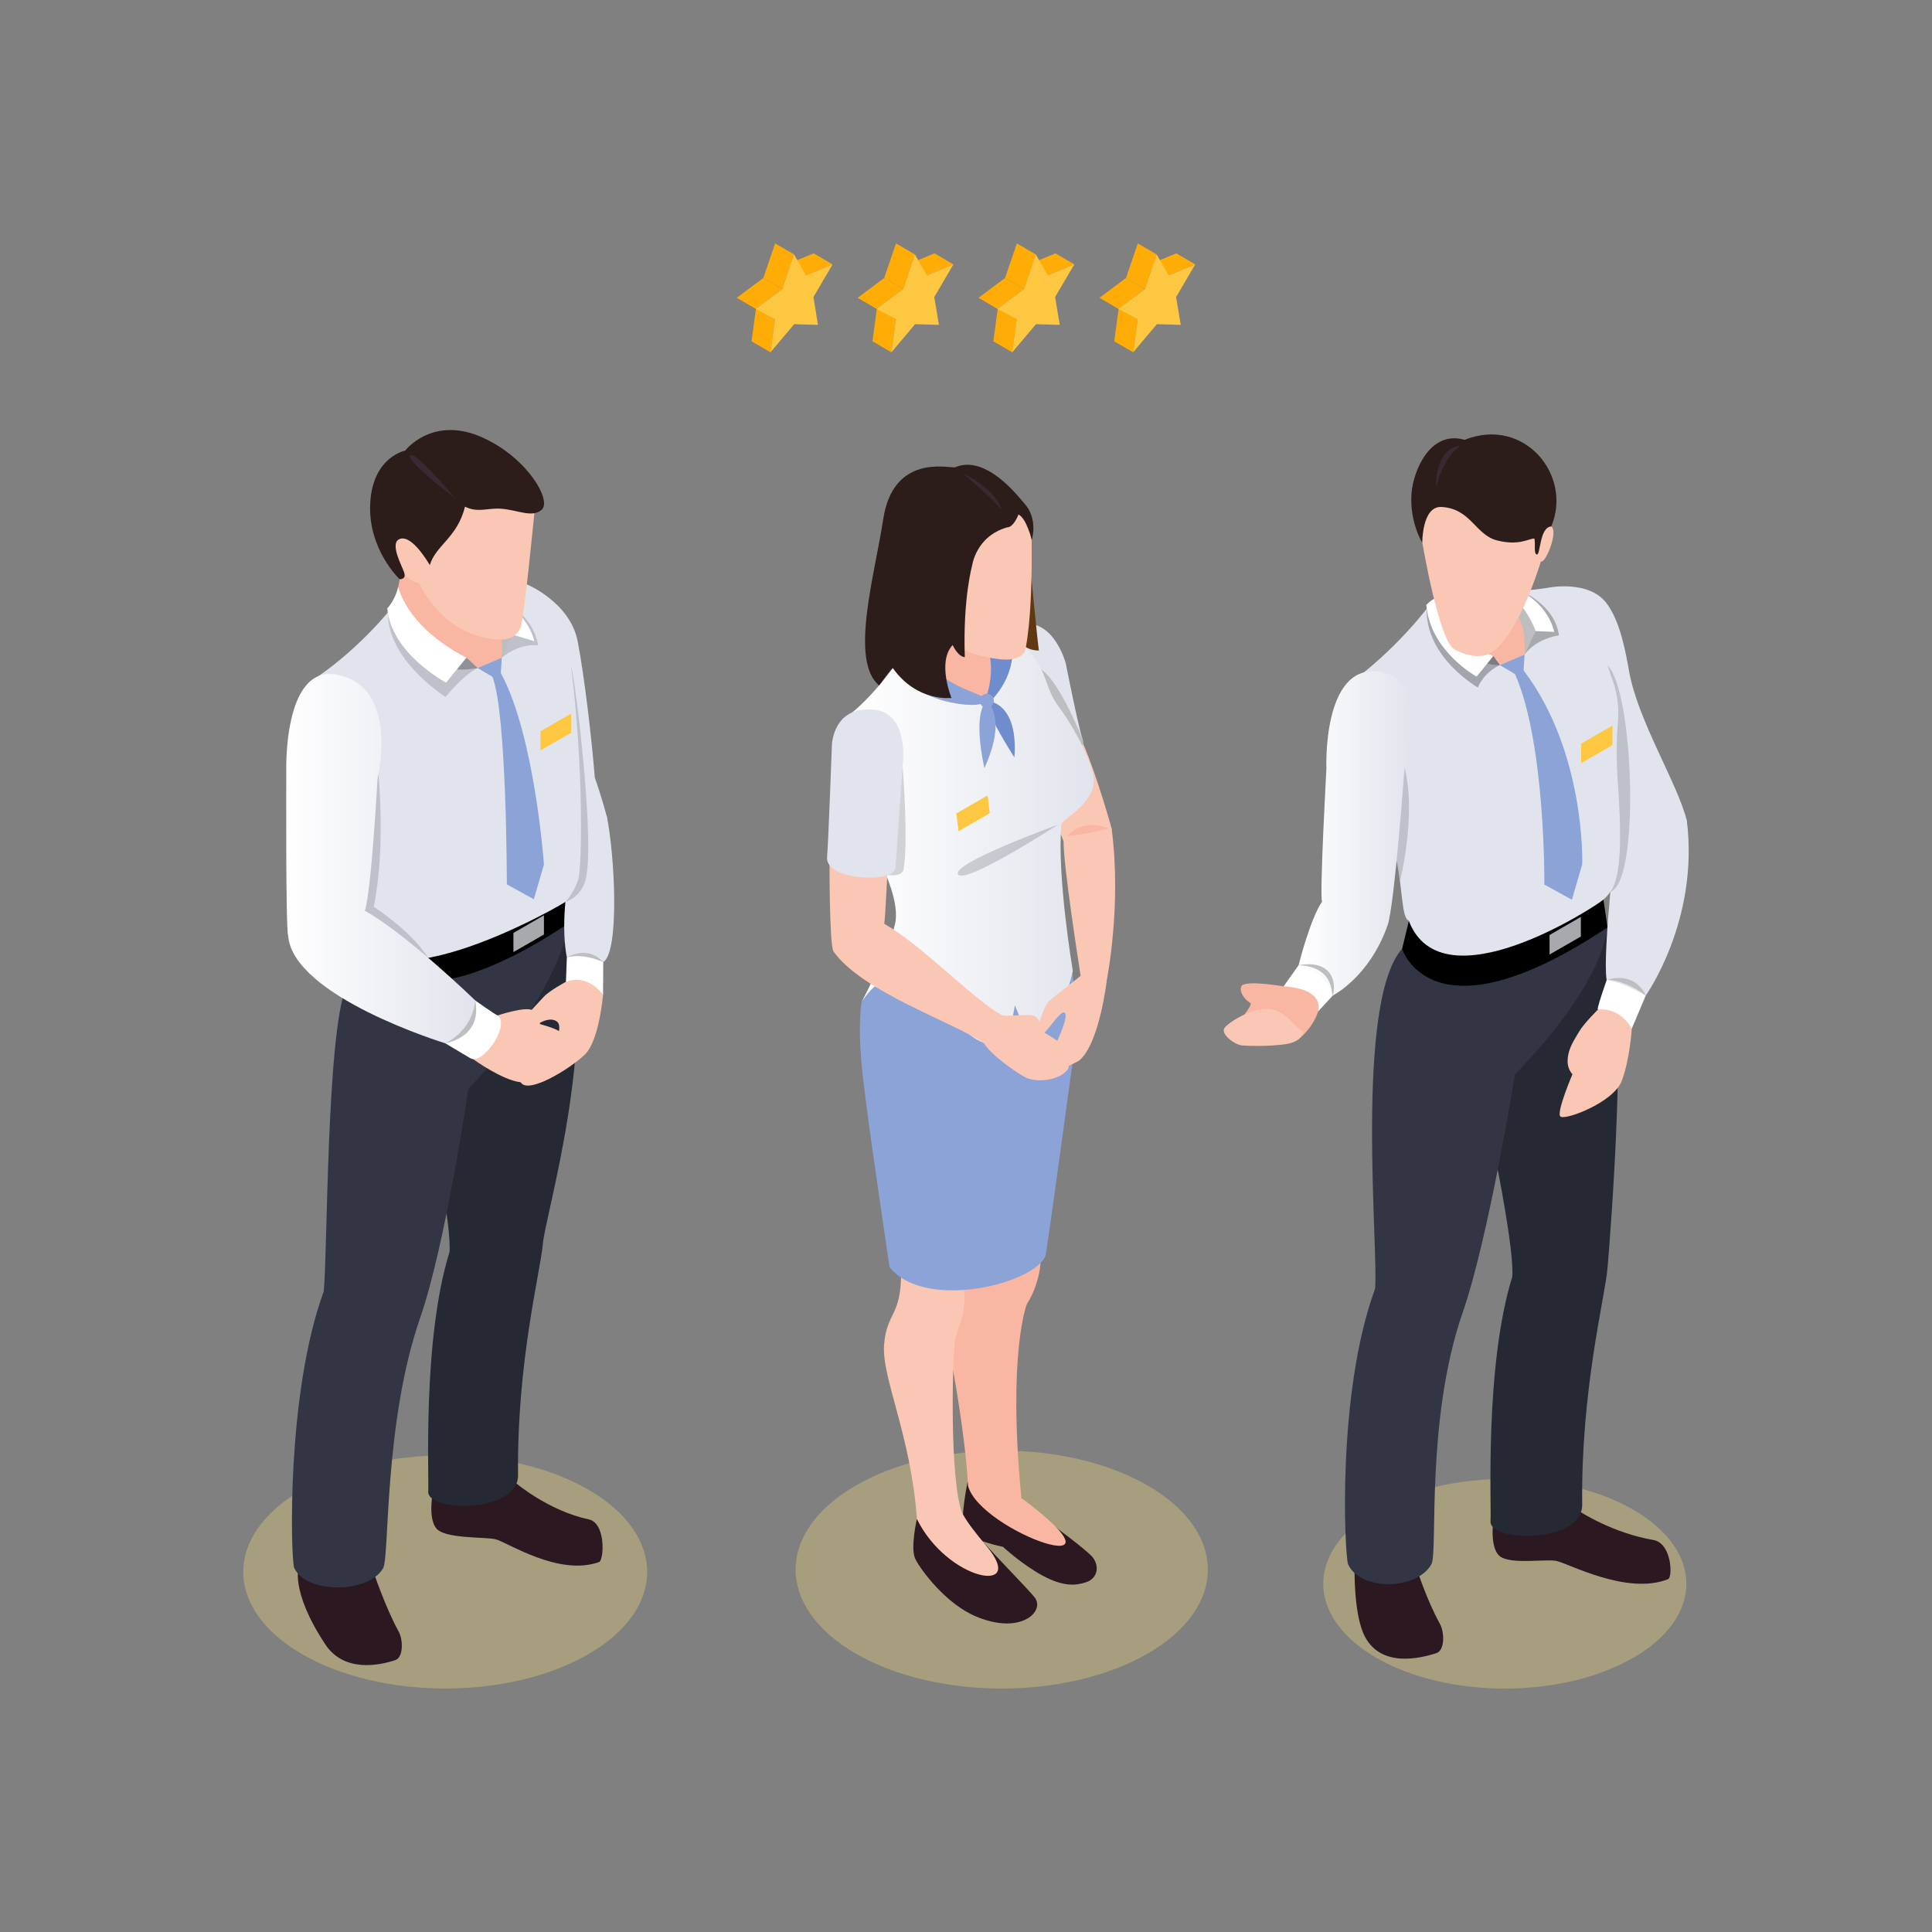 <svg width="130" height="130" viewBox="0 0 130 130" fill="none" xmlns="http://www.w3.org/2000/svg">
<rect x="0" y="0" width="130" height="130" fill="#808080" stroke="none"/>
<path d="M54.235 18.525L52.961 17.784L54.748 17.049L56.022 17.79L54.235 18.525Z" fill="#FFAC06"/>
<path d="M51.844 23.706L50.57 22.965L50.869 20.741L52.143 21.483L51.844 23.706Z" fill="#FFAC06"/>
<path d="M52.637 19.448L51.363 18.707L52.156 16.38L53.43 17.121L52.637 19.448Z" fill="#FFAC06"/>
<path d="M50.848 20.78L49.574 20.039L51.362 18.707L52.636 19.448L50.848 20.78Z" fill="#FFAC06"/>
<path d="M53.428 17.121L54.234 18.525L56.022 17.79L54.735 19.987L55.04 21.859L53.441 21.814L51.842 23.705L52.141 21.482L50.848 20.78L52.635 19.448L53.428 17.121Z" fill="#FDC741"/>
<path d="M62.368 18.525L61.094 17.784L62.881 17.049L64.155 17.79L62.368 18.525Z" fill="#FFAC06"/>
<path d="M59.981 23.706L58.707 22.965L59.006 20.741L60.28 21.483L59.981 23.706Z" fill="#FFAC06"/>
<path d="M60.77 19.448L59.496 18.707L60.289 16.38L61.563 17.121L60.77 19.448Z" fill="#FFAC06"/>
<path d="M58.981 20.78L57.707 20.039L59.495 18.707L60.769 19.448L58.981 20.78Z" fill="#FFAC06"/>
<path d="M61.561 17.121L62.367 18.525L64.154 17.79L62.867 19.987L63.179 21.859L61.574 21.814L59.981 23.705L60.281 21.482L58.98 20.78L60.768 19.448L61.561 17.121Z" fill="#FDC741"/>
<path d="M70.504 18.525L69.231 17.784L71.018 17.049L72.292 17.79L70.504 18.525Z" fill="#FFAC06"/>
<path d="M68.114 23.706L66.84 22.965L67.139 20.741L68.413 21.483L68.114 23.706Z" fill="#FFAC06"/>
<path d="M68.906 19.448L67.625 18.707L68.424 16.38L69.698 17.121L68.906 19.448Z" fill="#FFAC06"/>
<path d="M67.111 20.78L65.844 20.039L67.625 18.707L68.905 19.448L67.111 20.78Z" fill="#FFAC06"/>
<path d="M69.696 17.121L70.502 18.525L72.29 17.79L70.996 19.987L71.308 21.859L69.709 21.814L68.11 23.705L68.409 21.482L67.109 20.78L68.903 19.448L69.696 17.121Z" fill="#FDC741"/>
<path d="M78.637 18.525L77.363 17.784L79.151 17.049L80.425 17.79L78.637 18.525Z" fill="#FFAC06"/>
<path d="M76.251 23.706L74.977 22.965L75.276 20.741L76.55 21.483L76.251 23.706Z" fill="#FFAC06"/>
<path d="M77.04 19.448L75.766 18.707L76.559 16.38L77.833 17.121L77.04 19.448Z" fill="#FFAC06"/>
<path d="M75.251 20.78L73.977 20.039L75.764 18.707L77.038 19.448L75.251 20.78Z" fill="#FFAC06"/>
<path d="M77.831 17.121L78.636 18.525L80.424 17.79L79.137 19.987L79.449 21.859L77.844 21.814L76.251 23.705L76.55 21.482L75.25 20.78L77.037 19.448L77.831 17.121Z" fill="#FDC741"/>
<path opacity="0.3" d="M109.888 111.553C105.117 114.309 97.388 114.309 92.617 111.553C87.846 108.797 87.846 104.332 92.617 101.582C97.388 98.826 105.123 98.826 109.894 101.582C114.665 104.338 114.665 108.804 109.894 111.553H109.888Z" fill="#FFE275"/>
<path d="M86.372 66.371C86.372 66.371 83.714 65.91 83.525 66.371C83.337 66.833 83.922 67.392 84.123 67.477C84.325 67.555 83.61 68.425 83.61 68.425L84.117 69.466L87.38 69.927C87.38 69.927 88.329 69.199 88.693 68.061C88.823 67.652 89.284 66.989 89.284 66.989L88.569 65.936H87.029L86.372 66.371Z" fill="#F9B6A2"/>
<path d="M101.258 40.709H104.092L103.377 45.487L99.997 45.663L97.449 44.349L98.483 41.672L101.258 40.709Z" fill="#F9B6A2"/>
<path d="M95.354 105.625C95.354 105.625 95.997 107.653 96.888 109.265C97.2 109.83 97.226 111.046 96.654 111.234C95.555 111.592 92.962 112.216 91.85 110.142C91.051 108.641 91.148 105.365 91.148 105.365L95.354 105.625Z" fill="#2B1821"/>
<path d="M106.373 101.751C106.373 101.751 108.525 103.155 111.255 103.623C112.47 103.831 112.568 106.08 112.249 106.255C109.474 107.367 105.502 105.176 104.709 105.027C103.923 104.884 101.433 105.326 100.822 104.624C100.211 103.922 100.504 102.167 100.504 102.167L106.38 101.757L106.373 101.751Z" fill="#2B1821"/>
<path d="M100.651 78.046C100.651 78.046 101.906 84.214 101.756 85.917C99.885 91.936 100.365 101.446 100.294 102.343C100.177 103.805 106.495 103.87 106.462 101.231C106.371 93.522 107.996 87.295 108.165 85.339C108.334 83.376 109.706 66.521 108.165 62.413C107.775 61.607 98.948 68.569 98.948 68.569L98.481 76.986L100.651 78.059V78.046Z" fill="#252933"/>
<path d="M94.348 63.836C91.118 67.444 92.788 84.35 92.522 86.729C89.948 93.743 90.474 104.552 90.708 105.254C91.527 107.068 95.323 107.009 96.318 105.254C96.766 104.461 95.908 95.55 98.424 88.309C100.166 83.278 101.94 72.293 101.94 72.293C108.109 65.929 108.161 62.4 108.161 62.4C108.161 62.4 95.057 62.855 94.342 63.836H94.348Z" fill="#323644"/>
<path d="M94.803 61.951L94.348 63.836C94.348 63.836 96.291 70.31 108.167 62.4C108.089 61.86 107.894 60.534 107.894 60.534L94.803 61.951Z" fill="black"/>
<path d="M108.478 54.431L108.849 55.263L110.844 56.446C110.844 56.446 113.418 55.848 113.503 55.218C112.859 52.663 110.227 48.542 109.616 45.162C109.408 43.998 109.037 41.769 108.056 40.534C106.873 39.045 104.299 39.526 104.299 39.526L103.727 42.77L106.749 52.981L108.478 54.431Z" fill="#E1E4EC"/>
<path d="M102.588 44.038L100.924 44.746C99.605 44.616 98.545 43.778 97.447 42.504C96.757 41.698 96.621 40.138 96.621 40.138C96.621 40.138 94.827 42.77 91.785 45.234C91.447 45.832 92.871 52.819 93.969 57.896C94.379 59.794 94.307 61.783 94.794 61.952C97.017 67.795 107.431 60.951 107.886 60.535C109.771 58.942 108.607 55.263 108.841 47.593C108.952 43.947 104.291 39.527 104.291 39.527C104.291 39.527 102.569 39.832 101.659 39.715C102.998 41.893 102.582 44.038 102.582 44.038H102.588Z" fill="#E1E4EC"/>
<path d="M108.497 50.135L106.391 51.35V50.037L108.497 48.822V50.135Z" fill="#FDC741"/>
<path d="M100.486 44.142L100.921 44.746C100.921 44.746 100.232 44.779 99.725 44.519C99.66 44.454 99.927 44.142 99.927 44.142H100.479H100.486Z" fill="#A7A9AC"/>
<path d="M102.591 44.037C102.591 44.037 103.261 43.017 104.899 42.75C104.619 40.644 102.253 39.715 102.253 39.715C102.078 39.747 102.143 39.578 101.941 39.975C103.144 42.009 102.585 44.037 102.585 44.037H102.591Z" fill="#A7A9AC"/>
<path d="M103.331 42.465L102.583 44.044C102.583 44.044 102.746 42.062 102.031 41.386C101.803 41.294 101.842 40.228 101.842 40.228L102.7 40.261L103.071 40.404L103.331 42.465Z" fill="#BCBEC0"/>
<path d="M103.331 42.465L104.586 42.517C103.981 40.183 101.641 39.455 101.641 39.455C101.466 39.488 101.355 39.325 101.16 39.722C102.61 40.437 103.338 42.471 103.338 42.471L103.331 42.465Z" fill="white"/>
<path opacity="0.3" d="M100.918 44.752C99.78 45.298 99.442 46.261 99.442 46.261C99.442 46.261 95.919 44.258 95.997 40.969C96.582 40.358 96.459 40.469 96.894 40.469C97.375 42.764 99.345 43.992 100.482 44.135L100.918 44.739V44.752Z" fill="#121214"/>
<path d="M100.484 44.141L99.359 45.526C99.359 45.526 96.233 43.829 95.973 40.703C96.558 40.092 97.052 40.15 97.052 40.15C97.975 43.277 100.484 44.141 100.484 44.141Z" fill="white"/>
<path opacity="0.2" d="M94.51 51.669C95.329 54.795 94.205 59.273 94.205 59.273L93.977 57.895L92.82 53.417C92.82 53.417 94.309 51.578 94.517 51.662L94.51 51.669Z" fill="#323644"/>
<path d="M95.708 36.523C95.708 36.523 96.826 43.186 97.879 43.712C98.932 44.239 99.783 44.252 100.31 43.934C102.195 42.796 103.683 37.778 103.683 37.778C104.015 37.928 104.866 35.737 104.385 35.431C104.184 35.158 102.806 33.28 102.806 33.28L98.158 32.844L95.461 33.28V35.217L95.701 36.53L95.708 36.523Z" fill="#FAC7B5"/>
<path d="M96.975 34.112C97.034 34.112 97.099 34.118 97.157 34.125C99.01 34.327 99.302 36.004 100.745 36.367C102.234 36.738 102.851 36.237 103.241 36.237C103.339 36.536 103.176 37.291 103.417 37.31C103.657 37.33 103.592 35.471 104.379 35.425C105.828 32.006 102.585 27.995 98.548 29.595C96.201 28.912 95.09 31.746 94.98 33.169C94.823 35.1 95.701 36.523 95.701 36.523C95.701 36.523 95.681 34.066 96.975 34.112Z" fill="#2C1D1B"/>
<path d="M98.268 29.991C97.052 30.81 96.623 32.838 96.623 32.838C96.623 32.838 96.493 30.186 98.268 29.991Z" fill="#3A2832"/>
<path d="M86.371 66.371C86.638 66.001 87.379 64.948 87.379 64.948L88.276 64.597L90.031 65.825L89.686 66.982L88.692 68.061C88.692 68.061 89.238 66.547 86.371 66.371Z" fill="white"/>
<path d="M92.696 45.181C88.958 44.772 89.251 51.727 89.251 51.727C89.251 51.727 88.783 60.203 88.958 60.671C88.198 61.782 87.47 64.578 87.379 64.954C89.309 65.39 89.686 66.983 89.686 66.983C89.686 66.983 92.143 65.754 93.372 62.251C93.827 60.957 94.509 51.675 94.509 51.675C94.509 51.675 96.44 45.597 92.696 45.188V45.181Z" fill="url(#paint0_linear_1101_47721)"/>
<path d="M87.379 64.948C89.524 64.551 89.966 66.001 89.686 66.976C89.543 67.132 89.94 65.052 87.379 64.948Z" fill="#BCBEC0"/>
<path d="M107.543 67.912C107.543 67.912 106.594 68.841 106.269 69.394C105.951 69.946 105.535 70.499 105.483 71.285C105.437 71.942 105.808 72.28 105.808 72.28C105.808 72.28 104.735 74.789 104.982 75.114C105.223 75.445 108.583 74.191 109.129 72.722C109.675 71.253 109.799 69.225 109.799 69.225L109.961 67.912L108.408 67.398L107.55 67.912H107.543Z" fill="#FAC7B5"/>
<path d="M107.541 67.912C107.34 68.12 108.113 65.936 108.113 65.936L108.594 65.579L110.551 66.073L110.739 66.989L109.79 69.232C109.79 69.232 109.179 67.828 107.541 67.919V67.912Z" fill="white"/>
<path d="M108.848 55.263C108.848 55.263 107.801 64.175 108.107 65.936C109.114 66.073 110.739 66.989 110.739 66.989C110.739 66.989 114.347 61.926 113.502 55.218C112.598 54.295 108.848 55.263 108.848 55.263Z" fill="#E1E4EC"/>
<path opacity="0.2" d="M108.354 60.008C110.369 59.41 109.94 46.495 108.172 44.766C108.36 45.474 108.679 46.02 108.828 47.073C109.043 48.555 108.614 49.062 108.861 52.65C109.101 56.115 109.134 58.968 108.354 60.008Z" fill="#323644"/>
<path d="M108.109 65.936C110.144 65.344 110.742 66.989 110.742 66.989C110.742 66.989 109.442 65.936 108.109 65.936Z" fill="#BCBEC0"/>
<path d="M101.941 45.357C104.002 50.004 103.917 59.52 103.917 59.52L105.77 60.541L106.465 58.155C106.465 58.155 106.719 50.648 102.52 45.11C102.539 44.843 101.941 44.785 101.941 44.785C101.941 44.785 102.188 44.694 101.941 45.363V45.357Z" fill="#8CA3D8"/>
<path d="M100.918 44.753L101.938 45.357L102.517 45.104L102.588 44.038L100.918 44.753Z" fill="#8CA3D8"/>
<path d="M106.372 63.017L104.266 64.227V62.913L106.372 61.698V63.017Z" fill="#A7A9AC"/>
<path d="M83.538 70.337C83.083 70.291 82.069 69.563 82.414 69.141C82.758 68.718 84.383 67.737 85.488 67.899C86.593 68.062 87.009 69.089 87.731 69.407C87.568 69.589 87.62 70.122 86.372 70.278C85.215 70.421 83.993 70.382 83.538 70.343V70.337Z" fill="#FAC7B5"/>
<path opacity="0.3" d="M77.207 111.274C71.792 114.4 63.011 114.4 57.596 111.274C52.181 108.147 52.181 103.077 57.596 99.951C63.011 96.824 71.792 96.824 77.213 99.951C82.627 103.077 82.627 108.147 77.213 111.274H77.207Z" fill="#FFE275"/>
<path d="M68.731 100.802C70.537 102.544 72.189 103.512 73.417 104.669C73.989 105.241 73.944 106.184 73.066 106.47C72.383 106.691 71.571 106.775 70.18 106.034C68.769 105.274 67.489 104.084 67.489 104.084C67.489 104.084 65.156 103.623 64.87 102.901C64.584 102.18 65.117 99.677 65.117 99.677C65.117 99.677 68.334 100.6 68.724 100.802H68.731Z" fill="#2B1821"/>
<path d="M70.029 84.344C70.107 86.274 69.093 87.75 69.093 87.75C69.093 87.75 67.78 91.065 68.729 100.795C76.796 106.827 65.986 103.096 65.135 99.983C64.966 96.584 64.062 91.832 64.062 91.832L63.809 90.005L64.439 86.528L65.616 84.181C65.616 84.181 69.99 82.706 70.036 84.344H70.029Z" fill="#F9B6A2"/>
<path d="M64.876 102.297C66.248 103.994 69.381 107.101 69.673 107.562C69.966 108.03 69.667 108.57 69.231 108.849C68.653 109.226 67.502 109.525 65.695 108.778C63.635 107.926 61.932 105.606 61.587 104.891C61.243 104.176 61.691 102.226 61.691 102.226L63.063 101.985C63.063 101.985 64.135 102.271 64.87 102.297H64.876Z" fill="#2B1821"/>
<path d="M64.889 87.016C64.961 88.823 64.408 89.18 64.246 90.35C64.083 91.52 63.895 99.593 64.74 101.803C65.097 102.459 65.578 103.07 66.417 104.078C69.127 107.347 63.752 106.386 61.698 102.213C61.288 96.538 59.312 92.703 59.488 90.48C59.663 88.257 60.671 88.602 60.632 85.488C60.768 84.344 61.581 84.481 61.581 84.481L63.992 84.448C63.992 84.448 64.857 86.255 64.883 87.009L64.889 87.016Z" fill="#FAC7B5"/>
<path d="M57.986 67.398C57.986 67.398 57.7 68.751 57.986 71.74C58.273 74.724 59.547 83.115 59.858 85.273C62.355 88.341 70.083 86.236 70.382 84.344C70.681 82.453 72.183 71.376 72.15 71.636C72.118 71.897 72.709 68.204 72.15 65.513C70.531 65.676 64.714 63.511 64.714 63.511C64.714 63.511 62.803 63.323 61.925 63.511C59.533 64.376 57.98 67.398 57.98 67.398H57.986Z" fill="#8CA3D8"/>
<path d="M72.87 50.011C73.812 52.176 74.82 55.816 74.82 55.816L73.273 57.103L71.576 56.635L70.764 54.587L70.445 50.642C70.445 50.642 72.629 49.699 72.883 50.011H72.87Z" fill="#FAC7B5"/>
<path d="M67.572 42.984L67.254 47.612L65.674 48.743L62.255 46.975L61.586 44.798L63.555 41.73L67.572 42.984Z" fill="#F9B6A2"/>
<path d="M68.658 41.997C66.396 42.426 67.026 45.214 67.026 45.214C67.026 45.214 68.638 49.803 68.95 50.856C69.386 52.325 73.182 50.85 72.844 49.764C72.506 48.672 71.713 44.636 71.713 44.636C71.713 44.636 70.92 41.574 68.658 42.003V41.997Z" fill="#E1E4EC"/>
<path d="M70.082 45.071C71.297 45.838 72.851 49.758 72.851 49.758C72.851 49.758 72.935 50.018 72.812 50.154C72.773 50.174 71.252 49.628 71.252 49.628C71.252 49.628 69.724 45.052 70.082 45.071Z" fill="#BCBEC0"/>
<path d="M61.958 42.159C61.958 42.159 62.003 43.686 62.51 44.583C63.784 46.845 66.312 47.183 66.312 47.183C66.312 47.183 67.073 44.902 66.573 43.647C66.338 42.887 66.573 41.951 66.573 41.951C66.573 41.951 67.3 42.601 67.645 42.601C70.641 44.375 70.011 45.896 71.207 47.502C72.533 49.283 73.618 51.681 73.606 52.5C73.579 54.138 71.538 55.074 71.421 55.451C71.103 58.929 72.189 65.331 72.189 65.331C72.189 65.331 71.428 69.218 69.036 70.161C68.808 68.711 68.288 67.658 68.288 67.658C68.288 67.658 67.963 69.218 67.918 70.492C63.855 70.512 63.511 66.033 61.724 65.533C59.474 64.902 57.992 67.398 57.992 67.398C57.992 67.398 60.138 63.264 60.274 61.873C60.404 60.482 59.553 58.799 59.429 58.324C59.306 57.85 57.486 49.062 57.355 47.931C59.734 45.981 61.964 42.159 61.964 42.159H61.958Z" fill="url(#paint1_linear_1101_47721)"/>
<path d="M66.384 46.839C66.384 46.839 67.099 44.772 66.325 43.446C66.273 42.894 67.898 42.647 68.035 42.965C68.568 45.37 66.696 47.132 66.696 47.132L66.39 46.839H66.384Z" fill="#6F8CCD"/>
<path d="M66.404 47.157C66.404 47.157 66.079 47.522 68.256 50.967C68.536 47.17 66.404 47.157 66.404 47.157Z" fill="#6F8CCD"/>
<path d="M66.876 47.125C66.896 47.385 66.694 47.612 66.434 47.632C66.174 47.651 65.947 47.45 65.927 47.19C65.908 46.93 66.109 46.702 66.369 46.683C66.629 46.663 66.857 46.865 66.876 47.125Z" fill="#8CA3D8"/>
<path d="M66.405 47.157C66.405 47.157 65.397 47.703 66.236 51.688C67.822 48.23 66.405 47.157 66.405 47.157Z" fill="#8CA3D8"/>
<path d="M61.342 43.232C63.181 46.566 66.665 46.586 66.295 47.203C65.924 47.814 61.264 47.281 60.094 44.694C60.087 44.135 60.815 42.328 61.342 43.232Z" fill="#8CA3D8"/>
<path d="M66.603 54.717L64.504 55.926L64.348 54.737L66.447 53.528L66.603 54.717Z" fill="#FDC741"/>
<path opacity="0.2" d="M71.179 55.497C71.179 55.497 64.868 59.586 64.458 58.832C64.049 58.071 71.179 55.497 71.179 55.497Z" fill="#323644"/>
<path d="M71.576 56.517C71.459 57.714 72.713 65.663 72.713 65.663C72.713 65.663 70.932 67.073 70.607 67.334C70.289 67.594 69.6 69.439 69.925 69.654C70.256 69.875 71.29 67.945 71.628 68.139C71.966 68.335 71.075 70.187 71.075 70.187C71.075 70.187 69.437 71.156 69.671 71.851C69.99 72.806 72.362 71.5 72.59 71.383C73.994 70.272 74.488 65.858 74.488 65.858C74.488 65.858 75.469 60.95 74.806 55.803C74.663 55.803 72.941 54.743 71.563 56.505L71.576 56.517Z" fill="#FAC7B5"/>
<path d="M71.832 56.232C72.853 56.206 74.608 55.738 74.608 55.738C74.608 55.738 72.918 54.997 71.832 56.232Z" fill="#F9B6A2"/>
<path d="M59.743 58.13C59.743 58.13 59.567 61.724 59.502 62.16C62.063 63.629 65.346 67.113 67.361 68.283C67.699 68.478 69.304 68.133 69.681 68.406C70.058 68.679 70.162 69.427 70.162 69.427C70.162 69.427 71.085 69.94 71.319 70.187C71.553 70.434 72.177 71.559 71.813 72.001C71.183 72.761 69.668 72.833 69.012 72.501C68.355 72.163 66.646 70.954 66.204 70.187C64.039 68.725 58.059 66.768 56.09 64.032C55.797 63.622 55.817 57.889 55.817 57.889L56.616 56.817L58.742 57.662L59.749 58.136L59.743 58.13Z" fill="#FAC7B5"/>
<path opacity="0.2" d="M59.625 58.864C59.625 58.864 60.567 59.053 60.782 58.572C61.152 56.778 60.736 51.578 60.736 51.578L59.508 57.077L59.631 58.864H59.625Z" fill="#323644"/>
<path d="M58.862 47.762C56.035 47.43 55.976 50.147 55.976 50.147C55.976 50.147 55.742 56.595 55.651 57.687C55.521 59.215 60.182 59.501 60.26 58.363C60.338 57.226 60.754 51.324 60.754 51.324C60.754 51.324 61.15 48.035 58.862 47.762Z" fill="#E1E4EC"/>
<path d="M69.405 38.909C69.405 38.909 69.802 43.095 69.906 43.771C68.703 43.791 68.216 42.634 68.216 42.634L68.066 39.033L69.405 38.903V38.909Z" fill="#603913"/>
<path d="M69.414 36.322C69.492 41.912 68.965 43.843 68.965 43.843C68.965 43.843 68.673 44.486 67.392 44.369C65.52 44.194 64.363 43.492 64.363 43.492L63.551 40.346L64.318 36.738L66.222 34.678L68.107 33.69L69.069 34.632C69.069 34.632 69.323 35.243 69.407 36.322H69.414Z" fill="#FAC7B5"/>
<path d="M67.793 35.477C65.661 36.075 65.414 38.051 65.414 38.051C65.414 38.051 64.784 40.274 64.92 44.219C64.439 44.174 64.101 43.401 64.101 43.401C63.035 44.551 64.023 46.962 64.023 46.962C64.023 46.962 61.703 47.261 60.071 44.947C59.909 45.065 59.272 45.968 59.155 46.124C57.153 44.46 58.856 38.701 59.428 34.95C60.097 30.544 63.75 31.492 64.251 31.447C66.357 30.537 68.547 33.456 68.924 33.871C69.886 34.938 69.425 36.328 69.425 36.328C69.425 36.328 69.074 34.886 68.534 34.619C68.469 34.769 68.196 35.438 67.806 35.483L67.793 35.477Z" fill="#2C1D1B"/>
<path d="M67.397 34.294C66.591 33.371 64.797 31.856 64.797 31.856C64.797 31.856 66.903 32.779 67.397 34.294Z" fill="#3A2832"/>
<path opacity="0.3" d="M39.571 111.319C34.26 114.381 25.661 114.381 20.35 111.319C15.04 108.258 15.04 103.285 20.35 100.224C25.661 97.162 34.26 97.162 39.571 100.224C44.875 103.285 44.875 108.258 39.571 111.319Z" fill="#FFE275"/>
<path d="M34.749 99.821C34.749 99.821 36.952 101.673 39.604 102.232C40.787 102.479 40.638 104.949 40.319 105.105C37.563 106.093 34.099 103.74 33.332 103.571C32.565 103.402 29.926 103.552 29.354 102.837C28.782 102.122 29.126 100.419 29.126 100.419L34.749 99.821Z" fill="#2B1821"/>
<path d="M29.166 76.538C29.166 76.538 30.394 82.583 30.245 84.247C28.412 90.142 28.88 99.463 28.815 100.341C28.698 101.771 34.892 101.836 34.86 99.249C34.769 91.689 36.361 85.599 36.53 83.675C36.693 81.757 40.209 70.265 38.331 62.082C37.947 61.295 27.502 67.243 27.502 67.243L27.047 75.491L29.172 76.544L29.166 76.538Z" fill="#252933"/>
<path d="M25.081 105.632C25.081 105.632 25.946 108.206 26.823 109.779C27.129 110.331 27.155 111.527 26.589 111.709C25.517 112.06 23.151 112.561 21.883 110.637C19.459 106.964 20.122 105.346 20.122 105.346L25.081 105.632Z" fill="#2B1821"/>
<path d="M23.282 66.417C21.956 69.778 22.041 84.572 21.781 86.905C19.259 93.775 19.564 104.8 19.792 105.489C20.591 107.263 24.803 107.237 25.779 105.521C26.221 104.748 25.811 95.771 28.274 88.666C29.984 83.74 31.518 73.249 31.518 73.249C37.563 67.015 38.337 62.081 38.337 62.081C38.337 62.081 23.991 65.462 23.289 66.417H23.282Z" fill="#323644"/>
<path d="M35.45 39.319C35.45 39.319 38.362 40.528 38.869 43.147C39.331 45.539 39.805 49.641 40.026 52.338C40.416 53.417 40.806 54.808 40.845 55.035C40.943 55.536 39.643 55.718 39.643 55.718H37.79L35.444 47.515L33.539 40.209L35.444 39.312L35.45 39.319Z" fill="#E1E4EC"/>
<path d="M25.13 62.459L24.688 63.876C24.688 63.876 26.696 69.83 38.331 62.082L38.318 60.515L25.13 62.465V62.459Z" fill="black"/>
<path d="M36.601 62.881L34.547 64.064V62.777L36.601 61.588V62.881Z" fill="#A7A9AC"/>
<path d="M27.085 37.765L34.657 41.197L33.962 45.877C33.962 45.877 29.776 45.773 28.229 44.564C26.682 43.355 26.799 39.481 26.799 39.481L26.896 38.968L27.091 37.765H27.085Z" fill="#F9B6A2"/>
<path d="M33.765 44.252L32.133 44.948C30.84 44.824 29.215 44.213 28.142 42.965C27.466 42.179 26.459 40.775 26.459 40.775C26.459 40.775 24.398 43.44 21.441 45.487C21.109 46.072 22.806 53.157 23.885 58.123C24.288 59.982 23.449 62.576 23.93 62.738C25.536 67.893 37.873 60.912 38.321 60.502C39.16 60.099 38.88 54.685 38.88 47.164C38.88 43.141 34.863 40.034 34.863 40.034C34.863 40.034 33.173 40.333 32.289 40.222C34.759 42.036 33.778 44.246 33.778 44.246L33.765 44.252Z" fill="#E1E4EC"/>
<path opacity="0.2" d="M24.307 62.218C24.391 62.095 28.74 64.604 28.818 64.454C27.628 62.589 25.145 61.022 25.145 61.022C25.971 57.116 25.457 52.033 25.457 52.033C25.457 52.033 23.897 62.199 24.307 62.218Z" fill="#323644"/>
<path d="M31.386 44.252L32.133 44.948C32.133 44.948 30.872 45.195 30.372 44.941C30.313 44.876 30.573 44.571 30.573 44.571L31.386 44.252Z" fill="#A7A9AC"/>
<path opacity="0.2" d="M33.766 44.252C33.766 44.252 34.845 43.29 36.203 43.42C35.93 41.359 33.434 40.014 33.434 40.014C33.265 40.047 33.324 39.877 33.129 40.267C34.305 42.257 33.759 44.252 33.759 44.252H33.766Z" fill="#323644"/>
<path d="M34.495 42.705L33.767 44.252C33.767 44.252 33.93 42.309 33.221 41.646C33 41.555 33.033 40.515 33.033 40.515L33.878 40.547L34.235 40.684L34.495 42.699V42.705Z" fill="#BCBEC0"/>
<path d="M34.495 42.705L35.958 43.147C35.366 40.866 32.838 39.754 32.838 39.754C32.669 39.787 32.558 39.624 32.363 40.014C33.78 40.716 34.495 42.705 34.495 42.705Z" fill="white"/>
<path opacity="0.2" d="M32.136 44.948C31.109 45.468 29.984 46.898 29.984 46.898C29.984 46.898 26.039 44.428 26.11 41.204C26.682 40.599 26.422 41.516 26.851 41.516C27.319 43.765 30.166 44.291 31.395 44.252L32.142 44.948H32.136Z" fill="#323644"/>
<path d="M31.389 44.252L30.017 45.929C30.017 45.929 26.319 43.992 26.059 40.931C26.631 40.326 26.787 39.487 26.787 39.487C27.69 42.549 31.389 44.252 31.389 44.252Z" fill="white"/>
<path d="M33.137 45.539C34.105 48.016 34.105 59.508 34.105 59.508L35.919 60.508L36.601 58.169C36.601 58.169 35.99 49.504 33.702 45.292C33.715 45.032 33.137 44.974 33.137 44.974C33.137 44.974 33.377 44.883 33.137 45.539Z" fill="#8CA3D8"/>
<path d="M32.133 44.948L33.134 45.539L33.699 45.292L33.764 44.252L32.133 44.948Z" fill="#8CA3D8"/>
<path d="M35.956 34.535C35.956 34.535 35.248 41.776 35.027 42.237C34.806 42.692 34.416 43.095 33.474 43.03C29.71 42.777 28.221 39.26 28.221 39.26C28.221 39.26 27.422 39.072 27.201 38.545C26.915 38.643 26.648 38.22 26.648 38.22L25.875 36.114L26.688 33.813L28.962 32.071L32.869 31.428L35.684 33.319L35.95 34.528L35.956 34.535Z" fill="#FAC7B5"/>
<path d="M38.432 49.303L36.371 50.492V49.205L38.432 48.016V49.303Z" fill="#FDC741"/>
<path d="M38.082 66.06C38.082 66.06 36.957 66.671 36.6 67.061C36.242 67.451 35.345 68.413 35.345 68.413L35.67 69.29C35.67 69.29 36.84 68.218 37.497 68.757C37.997 69.212 36.964 70.883 36.964 70.883C36.964 70.883 34.565 71.936 35.033 72.813C35.495 73.691 38.42 71.884 39.369 70.941C40.324 69.999 40.578 66.931 40.578 66.931L40.357 65.514L39.388 64.974L38.53 65.104L38.088 66.053L38.082 66.06Z" fill="#FAC7B5"/>
<path d="M33.48 68.328C33.48 68.328 35.378 67.691 35.84 67.984C36.308 68.276 36.334 68.907 36.334 68.907C36.334 68.907 37.413 69.206 37.601 69.381C37.868 69.622 38.225 70.499 37.881 71.344C37.53 72.189 35.989 72.93 35.027 72.82C33.773 72.677 31.836 71.266 31.836 71.266L33.48 68.335V68.328Z" fill="#FAC7B5"/>
<path d="M31.979 67.321C31.979 67.321 33.246 68.224 33.48 68.328C34.364 68.991 32.472 71.695 31.654 71.208C30.834 70.72 29.957 70.2 29.957 70.2L31.979 67.321Z" fill="white"/>
<path d="M22.637 45.39C19.01 44.727 19.263 51.987 19.263 51.987C19.263 51.987 19.218 62.478 19.387 62.94C19.673 67.061 29.962 70.2 29.962 70.2C32.367 69.511 31.984 67.321 31.984 67.321C31.984 67.321 27.323 62.81 24.548 61.282C24.99 60.008 25.406 52.345 25.406 52.345C25.406 52.345 26.92 46.176 22.643 45.396L22.637 45.39Z" fill="url(#paint2_linear_1101_47721)"/>
<path d="M38.082 66.059L38.141 64.421L38.83 63.531L40.136 63.953L40.591 64.746L40.578 66.937C40.578 66.937 39.59 65.487 38.089 66.066L38.082 66.059Z" fill="white"/>
<path d="M39.122 54.958C39.122 54.958 37.426 60.703 38.141 64.415C39.083 64.162 40.266 64.201 40.585 64.74C41.703 64.077 41.371 57.499 40.819 54.873C39.928 53.969 39.122 54.951 39.122 54.951V54.958Z" fill="#E1E4EC"/>
<path opacity="0.2" d="M38.433 44.831C38.739 45.942 40.136 57.337 39.337 59.417C38.947 60.444 38.043 60.691 38.043 60.691C38.043 60.691 38.667 60.008 38.914 59.157C39.167 58.312 39.272 51.545 38.426 44.824L38.433 44.831Z" fill="#323644"/>
<path d="M27.201 38.539C27.058 38.077 26.141 36.472 26.947 36.251C27.747 36.03 28.78 37.798 28.923 38.025C29.3 36.706 30.776 36.179 31.289 34.093C32.141 34.522 32.816 34.171 33.694 34.229C34.838 34.307 35.8 34.866 36.45 34.301C37.133 33.709 35.572 30.901 32.583 29.491C29.137 27.866 27.259 30.323 27.259 30.323C27.259 30.323 25.081 30.739 24.913 33.846C24.737 36.953 26.889 38.974 26.889 38.974C26.889 38.974 27.343 39.007 27.201 38.545V38.539Z" fill="#2C1D1B"/>
<path d="M27.598 30.635C27.234 30.96 30.627 33.534 30.627 33.534C30.627 33.534 27.962 30.31 27.598 30.635Z" fill="#3A2832"/>
<path d="M29.957 70.194C29.957 70.194 31.764 69.44 31.979 67.314C32.472 69.849 29.957 70.194 29.957 70.194Z" fill="#BCBEC0"/>
<path d="M38.141 64.415C39.376 64.123 40.585 64.74 40.585 64.74C40.585 64.74 39.74 63.59 38.141 64.415Z" fill="#BCBEC0"/>
<defs>
<linearGradient id="paint0_linear_1101_47721" x1="87.379" y1="56.069" x2="95.003" y2="56.069" gradientUnits="userSpaceOnUse">
<stop stop-color="white"/>
<stop offset="1" stop-color="#E1E4EC"/>
</linearGradient>
<linearGradient id="paint1_linear_1101_47721" x1="57.349" y1="56.225" x2="73.606" y2="56.225" gradientUnits="userSpaceOnUse">
<stop stop-color="white"/>
<stop offset="1" stop-color="#E1E4EC"/>
</linearGradient>
<linearGradient id="paint2_linear_1101_47721" x1="19.257" y1="57.772" x2="31.997" y2="57.772" gradientUnits="userSpaceOnUse">
<stop stop-color="white"/>
<stop offset="1" stop-color="#E1E4EC"/>
</linearGradient>
</defs>
</svg>
